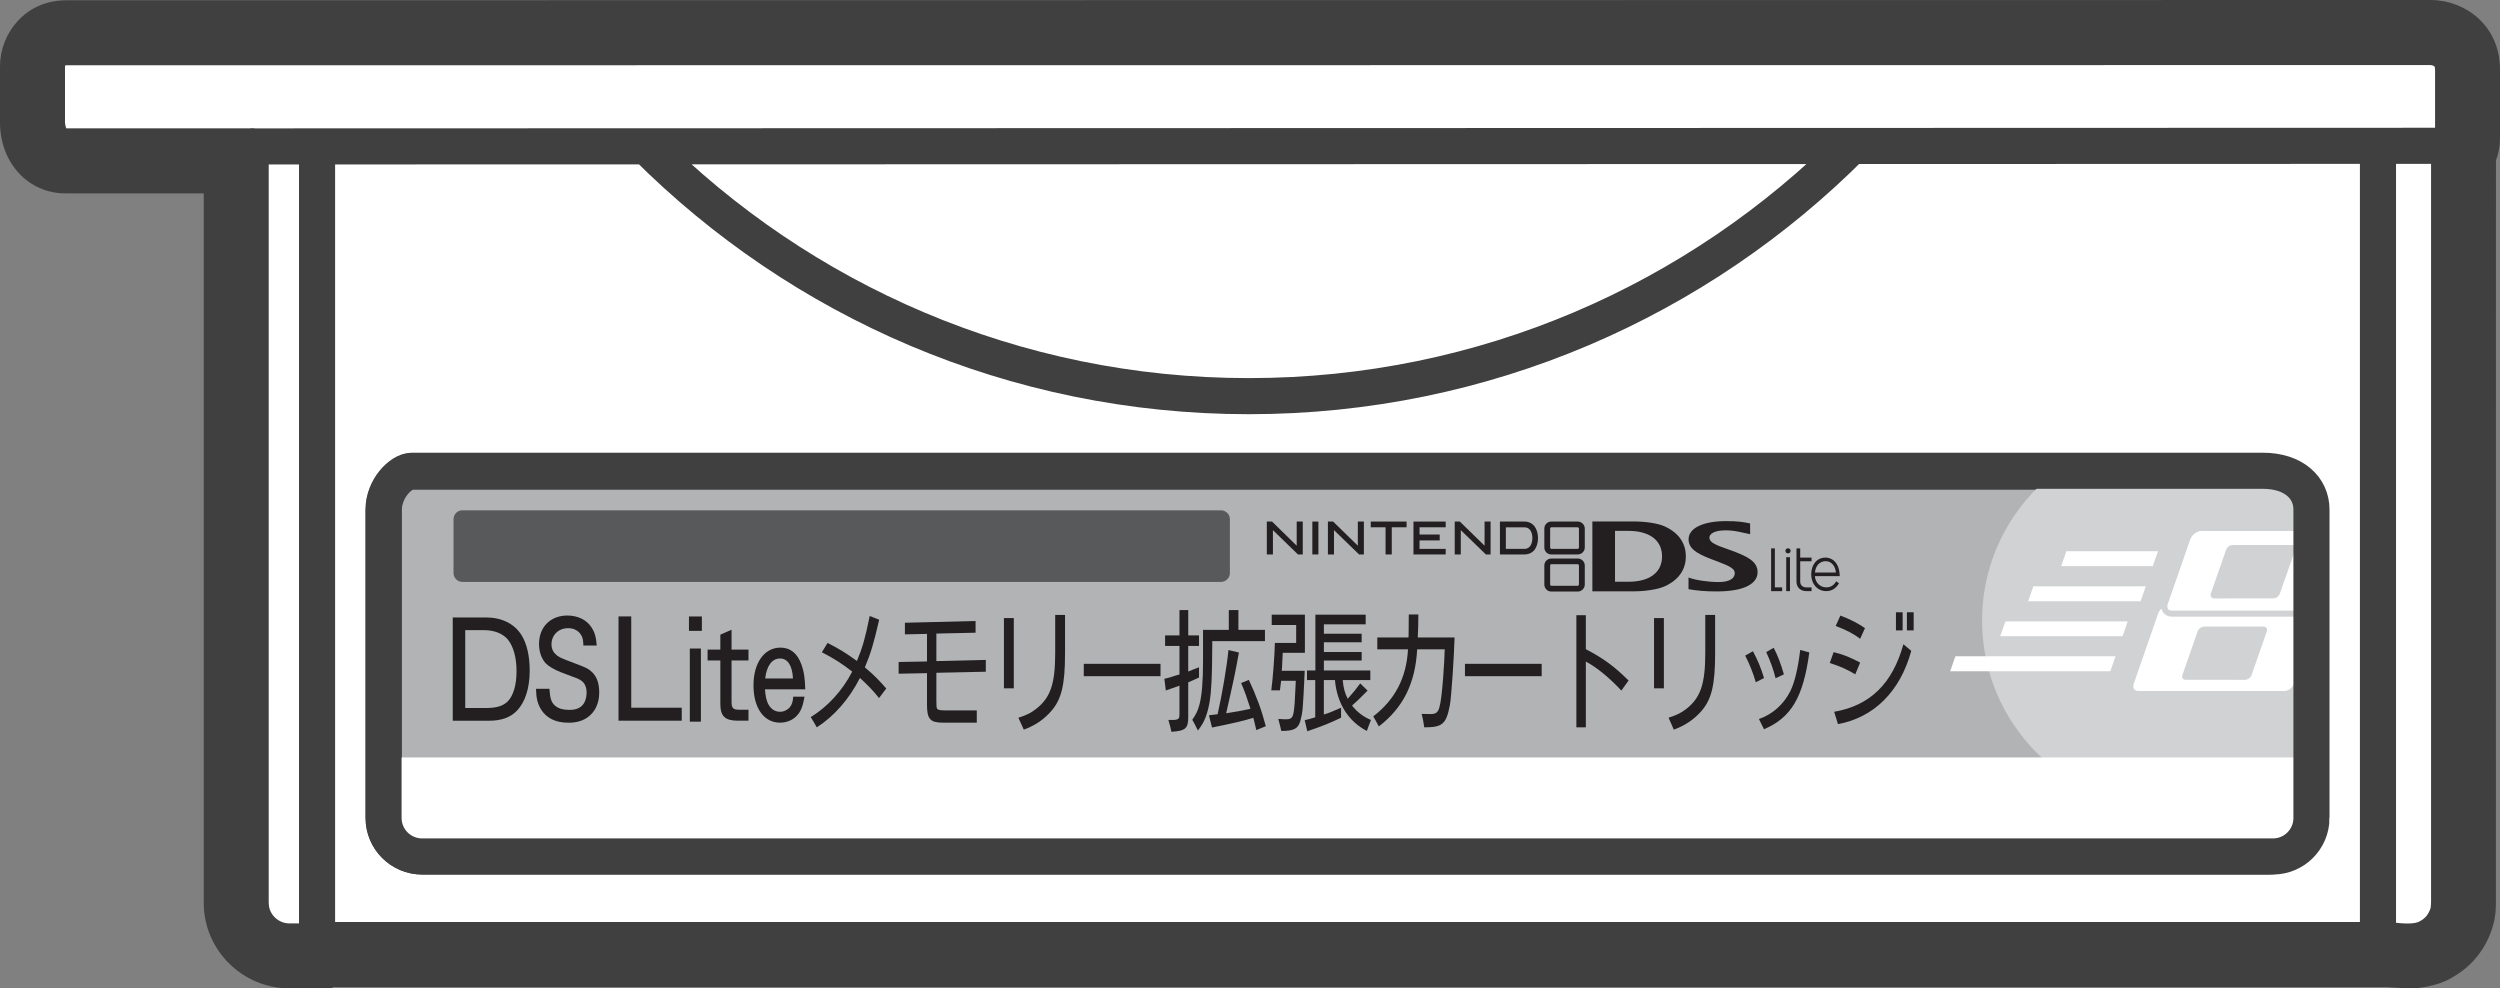 <?xml version="1.0" encoding="utf-8"?>
<!-- Generator: Adobe Illustrator 16.0.0, SVG Export Plug-In . SVG Version: 6.00 Build 0)  -->
<!DOCTYPE svg PUBLIC "-//W3C//DTD SVG 1.1//EN" "http://www.w3.org/Graphics/SVG/1.1/DTD/svg11.dtd">
<svg version="1.1" id="Layer_1" xmlns="http://www.w3.org/2000/svg" xmlns:xlink="http://www.w3.org/1999/xlink" x="0px" y="0px"
	 width="127.981px" height="50.597px" viewBox="0 0 127.981 50.597" enable-background="new 0 0 127.981 50.597"
	 xml:space="preserve">
<rect x="0" y="0" width="127.981" height="50.597" fill="#808080" stroke="none"/>
<g>
	<path fill="#FFFFFF" d="M14.722,49.399l-0.511-0.062c-1.352-0.26-2.438-1.41-2.561-2.789l-0.015-37.85H3.356
		c-1.415,0-2.155-1.228-2.155-2.437V3.4c0-1.058,0.766-2.184,2.189-2.184l121.061-0.011c1.136,0.011,2.328,0.844,2.328,2.371v3.476
		c0,0.371-0.077,0.671-0.201,0.902v38.286l-0.039,0.455l-0.096,0.455l-0.15,0.385l-0.187,0.348l-0.298,0.426l-0.229,0.23
		l-0.293,0.238c-1.02,0.729-1.933,0.668-3.16,0.545L16.535,49.327l-0.583,0.072H14.722z"/>
	<path fill="#404041" d="M124.451,2.404c0,0,1.127,0.011,1.127,1.169v3.476c0,0.444-0.203,0.444-0.203,0.444v38.709l-0.023,0.363
		c-0.375,1.566-1.714,1.826-3.156,1.557H16.017l-0.064,0.072c-1.49,0.162-2.869-0.131-3.113-1.805l-0.007-0.174V7.493H3.353
		c-0.949,0-0.949-1.234-0.949-1.234V3.393c0,0,0-0.978,0.985-0.978L124.451,2.404 M124.463,0h-0.012L3.389,0.015
		C1.269,0.015,0,1.736,0,3.393v2.866C0,8.334,1.441,9.9,3.353,9.9h7.077v36.315v0.051c0.025,2.389,1.985,4.324,4.377,4.33h1.146
		h1.03l0.066-0.068h105.146c0.674,0.039,1.174,0.119,1.809,0.021l0.244-0.043l0.077-0.018c0.374-0.072,0.807-0.213,1.132-0.404
		l0.173-0.102l0.147-0.09l0.279-0.195c0.854-0.646,1.425-1.58,1.643-2.627l0.053-0.361l0.019-0.365l0.003-38.134
		c0.135-0.336,0.208-0.729,0.208-1.162V3.573c0-2.295-1.808-3.552-3.509-3.573H124.463z"/>
	<path fill="#FFFFFF" d="M3.391,2.418C2.403,2.418,2.403,3.4,2.403,3.4v2.861c0,0,0,1.234,0.953,1.234h9.476v38.72l0.009,0.174
		c0.081,1.014,0.949,1.801,1.966,1.807h1.146l0.066-0.072h106.179c0.695,0.062,1.557,0.207,2.199-0.197l0.144-0.088l0.138-0.111
		c0.311-0.252,0.525-0.617,0.639-0.996l0.037-0.166l0.021-0.361V7.496c0,0,0.205,0,0.205-0.443V3.577c0-1.159-1.129-1.17-1.129-1.17
		L3.391,2.418z"/>
	<path fill="none" stroke="#404041" stroke-width="1.848" stroke-linejoin="round" d="M3.391,2.418
		C2.403,2.418,2.403,3.4,2.403,3.4v2.861c0,0,0,1.234,0.953,1.234h9.476v38.72l0.009,0.174c0.081,1.014,0.949,1.801,1.966,1.807
		h1.146l0.066-0.072h106.179c0.695,0.062,1.557,0.207,2.199-0.197l0.144-0.088l0.138-0.111c0.311-0.252,0.525-0.617,0.639-0.996
		l0.037-0.166l0.021-0.361V7.496c0,0,0.205,0,0.205-0.443V3.577c0-1.159-1.129-1.17-1.129-1.17L3.391,2.418z"/>
	<path fill="none" stroke="#404041" stroke-width="1.848" stroke-miterlimit="500" d="M94.844,7.421
		C86.945,15.364,76.01,20.28,63.932,20.28c-12.04,0-22.943-4.891-30.833-12.78 M12.836,7.496l112.449-0.032 M121.734,48.323V7.464
		 M16.231,7.464v40.859"/>
	<path fill="#B1B3B5" d="M118.102,41.878c0,1.082-0.883,1.967-1.969,1.967h-94.52c-1.087,0-1.969-0.885-1.969-1.967V26.12
		c0-1.094,0.882-1.975,1.443-1.975h94.52c1.611,0,2.494,0.881,2.494,1.975V41.878z"/>
	<path fill="none" stroke="#404041" stroke-width="1.848" stroke-miterlimit="500" d="M118.102,41.878
		c0,1.082-0.883,1.967-1.969,1.967h-94.52c-1.087,0-1.969-0.885-1.969-1.967V26.12c0-1.094,0.882-1.975,1.443-1.975h94.52
		c1.611,0,2.494,0.881,2.494,1.975V41.878z"/>
	<path fill-rule="evenodd" clip-rule="evenodd" fill="#D0D2D3" d="M101.467,31.765c0,5.299,4.291,9.582,9.58,9.582h7.055V26.124
		c0-1.094-0.883-1.979-1.969-1.979h-10.889C102.954,25.899,101.467,28.657,101.467,31.765"/>
	<path fill="#58595B" d="M62.961,29.333c0,0.252-0.207,0.457-0.458,0.457H23.672c-0.251,0-0.455-0.205-0.455-0.457v-2.754
		c0-0.254,0.204-0.455,0.455-0.455h38.831c0.251,0,0.458,0.201,0.458,0.455V29.333z"/>
	<polygon fill-rule="evenodd" clip-rule="evenodd" fill="#FFFFFF" points="105.783,28.218 105.515,28.981 110.205,28.981 
		110.474,28.218 	"/>
	<polygon fill-rule="evenodd" clip-rule="evenodd" fill="#FFFFFF" points="104.091,30.015 103.826,30.78 109.58,30.78 
		109.85,30.015 	"/>
	<polygon fill-rule="evenodd" clip-rule="evenodd" fill="#FFFFFF" points="102.662,31.812 102.395,32.569 108.66,32.569 
		108.922,31.812 	"/>
	<polygon fill-rule="evenodd" clip-rule="evenodd" fill="#FFFFFF" points="100.102,33.595 99.834,34.362 108.032,34.362 
		108.301,33.595 	"/>
	<path fill="#231F20" d="M23.816,36.243v-3.984h0.973c0.505,0,0.942,0.17,1.2,0.469c0.296,0.365,0.454,0.928,0.454,1.633
		c0,0.691-0.158,1.244-0.447,1.541c-0.232,0.234-0.579,0.342-1.09,0.342H23.816z M23.178,36.897h1.837
		c0.643,0,1.108-0.162,1.452-0.518c0.421-0.443,0.65-1.158,0.65-2.049c0-0.754-0.148-1.391-0.43-1.834
		c-0.364-0.57-1.005-0.887-1.803-0.887h-1.707V36.897z"/>
	<path fill="#231F20" d="M28.126,35.259c0.032,0.512,0.106,0.732,0.321,0.891c0.155,0.127,0.398,0.191,0.694,0.191
		c0.307,0,0.532-0.076,0.673-0.238c0.14-0.148,0.217-0.387,0.217-0.648c0-0.203-0.054-0.377-0.146-0.492
		c-0.104-0.125-0.203-0.195-0.577-0.324l-0.599-0.227c-0.34-0.135-0.617-0.297-0.772-0.455c-0.223-0.246-0.343-0.596-0.343-0.99
		c0-0.865,0.582-1.457,1.452-1.457c0.523,0,0.975,0.213,1.224,0.592c0.173,0.26,0.243,0.486,0.279,0.945h-0.684
		c-0.007-0.238-0.025-0.354-0.085-0.484c-0.128-0.256-0.377-0.406-0.698-0.406c-0.491,0-0.85,0.354-0.85,0.83
		c0,0.201,0.066,0.371,0.204,0.494c0.117,0.129,0.247,0.188,0.558,0.311l0.558,0.213c0.411,0.154,0.524,0.213,0.658,0.316
		c0.317,0.246,0.466,0.6,0.466,1.135c0,0.559-0.219,1.014-0.621,1.283c-0.264,0.178-0.57,0.258-0.958,0.258
		c-0.657,0-1.13-0.238-1.407-0.693c-0.166-0.277-0.24-0.553-0.251-1.043H28.126z"/>
	<polygon fill="#231F20" points="31.663,31.556 32.315,31.556 32.315,36.229 34.9,36.229 34.9,36.894 31.663,36.894 	"/>
	<path fill="#231F20" d="M35.269,32.296h0.662V31.56h-0.662V32.296z M35.313,36.944h0.568V33.2h-0.568V36.944z"/>
	<path fill="#231F20" d="M36.223,33.255h0.653v-0.766l0.574-0.252v1.018h0.867v0.557H37.45v2.133c0,0.299,0.085,0.387,0.373,0.387
		h0.494v0.562h-0.535c-0.67,0-0.906-0.229-0.906-0.859v-2.223h-0.653V33.255z"/>
	<path fill="#231F20" d="M39.172,34.731c0.073-0.646,0.352-1.021,0.758-1.021c0.395,0,0.628,0.357,0.665,1.021H39.172z
		 M41.224,35.288c-0.019-0.607-0.071-0.922-0.193-1.26c-0.21-0.586-0.572-0.875-1.079-0.875c-0.823,0-1.379,0.777-1.379,1.932
		c0,1.166,0.536,1.91,1.36,1.91c0.321,0,0.628-0.119,0.843-0.34c0.215-0.213,0.325-0.494,0.41-0.992h-0.579
		c-0.022,0.273-0.063,0.4-0.174,0.541c-0.111,0.137-0.307,0.234-0.5,0.234c-0.281,0-0.498-0.158-0.635-0.455
		c-0.078-0.18-0.115-0.404-0.138-0.695H41.224z"/>
	<path fill="#231F20" d="M42.365,32.915c0.591,0.297,0.953,0.523,1.504,0.922c0.284-0.686,0.418-1.141,0.654-2.303l0.484,0.191
		c-0.278,1.205-0.427,1.717-0.733,2.439c0.444,0.371,0.722,0.652,1.096,1.082L45,35.735c-0.317-0.395-0.562-0.65-0.977-1.029
		c-0.554,1.082-1.305,1.945-2.208,2.529c-0.105-0.188-0.187-0.324-0.312-0.525c0.866-0.527,1.635-1.369,2.122-2.328
		c-0.477-0.387-0.994-0.707-1.552-0.99L42.365,32.915z"/>
	<path fill="#231F20" d="M47.935,33.843l2.531-0.061v0.605l-2.531,0.055v1.43c0,0.273,0.007,0.365,0.041,0.412
		c0.04,0.057,0.15,0.082,0.368,0.082h1.66v0.629H48.27c-0.656,0-0.815-0.186-0.815-0.924V34.46l-1.452,0.029v-0.6l1.452-0.027V32.45
		l-1.131,0.025V31.88l3.618-0.09v0.6l-2.007,0.043V33.843z"/>
	<path fill="#231F20" d="M51.899,35.237h-0.506v-3.596h0.506V35.237z M54.521,33.476c0,1.57-0.179,2.32-0.7,2.92
		c-0.389,0.447-0.847,0.75-1.411,0.957c-0.093-0.213-0.145-0.318-0.276-0.611c0.435-0.141,0.646-0.244,0.918-0.461
		c0.723-0.566,0.966-1.277,0.966-2.844v-1.957h0.504V33.476z"/>
	<rect x="55.481" y="33.983" fill="#231F20" width="3.928" height="0.633"/>
	<path fill="#231F20" d="M62.333,36.562c0.226-0.986,0.483-2.502,0.554-3.285l0.536,0.127c-0.173,0.979-0.296,1.549-0.653,3.111
		c0.706-0.115,0.875-0.148,1.245-0.23c-0.182-0.568-0.303-0.922-0.479-1.318l0.395-0.162c0.381,0.805,0.65,1.537,0.869,2.371
		l-0.488,0.199c-0.062-0.275-0.062-0.283-0.151-0.629c-0.447,0.145-1.117,0.297-2.115,0.498l-0.158-0.627l0.377-0.047L62.333,36.562
		z M61.38,32.526v0.541h-0.552v1.311c0.145-0.064,0.274-0.109,0.552-0.217v0.523c-0.271,0.123-0.396,0.184-0.552,0.246v1.781
		c0,0.582-0.143,0.705-0.861,0.752c-0.043-0.213-0.081-0.357-0.155-0.609h0.131h0.151c0.106,0,0.218-0.029,0.251-0.088
		c0.021-0.025,0.034-0.086,0.034-0.174v-1.49c-0.334,0.115-0.567,0.203-0.698,0.246l-0.074-0.6c0.092-0.025,0.177-0.047,0.262-0.064
		c0.177-0.061,0.347-0.111,0.511-0.158v-1.459h-0.736v-0.541h0.736v-1.295h0.449v1.295H61.38z M62.059,32.931
		c0,0.635-0.015,1.551-0.04,2c-0.037,0.797-0.126,1.316-0.303,1.789c-0.103,0.268-0.184,0.4-0.392,0.676
		c-0.173-0.348-0.215-0.422-0.289-0.549c0.2-0.285,0.289-0.48,0.366-0.77c0.127-0.469,0.185-1.201,0.185-2.248v-1.227v-0.357h1.319
		v-1.014h0.492v1.014h1.359v0.576h-2.698V32.931z"/>
	<path fill="#231F20" d="M66.354,31.995h-1.252v-0.529h1.699v1.951h-1.135c-0.011,0.203-0.014,0.398-0.029,0.607
		c-0.003,0.078-0.006,0.184-0.021,0.316h1.176c-0.096,2.047-0.096,2.062-0.229,2.592c-0.126,0.379-0.325,0.484-0.97,0.488
		c-0.047-0.199-0.074-0.322-0.154-0.617c0.193,0.018,0.281,0.018,0.414,0.018c0.262,0,0.336-0.086,0.385-0.447
		c0.036-0.281,0.043-0.35,0.082-1.205l0.014-0.318h-0.75c-0.019,0.176-0.029,0.242-0.061,0.49H65.08
		c0.07-0.504,0.173-1.771,0.184-2.426h1.09V31.995z M67.771,36.575c0.239-0.061,0.47-0.166,0.882-0.346v0.512
		c-0.575,0.281-1.037,0.459-1.729,0.693l-0.133-0.566c0.24-0.059,0.292-0.068,0.539-0.148v-1.906h-0.422v-0.49h0.43v-2.857h2.574
		v0.494h-2.139v0.48h1.934v0.439h-1.934v0.498h1.934v0.438h-1.934v0.508h2.377v0.49h-1.412c0.033,0.398,0.104,0.654,0.254,0.961
		c0.319-0.361,0.467-0.549,0.641-0.791l0.377,0.369c-0.359,0.367-0.547,0.549-0.796,0.768c0.267,0.336,0.585,0.578,0.97,0.736
		c-0.057,0.145-0.104,0.258-0.211,0.561c-0.946-0.484-1.531-1.416-1.634-2.604h-0.568V36.575z"/>
	<path fill="#231F20" d="M74.463,32.632c-0.023,0.92-0.164,3.084-0.241,3.467c-0.188,0.969-0.372,1.135-1.312,1.135
		c-0.043-0.297-0.07-0.463-0.133-0.688c0.217,0.008,0.332,0.008,0.45,0.008c0.278,0,0.38-0.08,0.454-0.328
		c0.078-0.268,0.131-0.689,0.197-1.531c0.049-0.619,0.066-1.039,0.081-1.453h-1.411c-0.094,1.742-0.715,2.988-1.963,3.945
		c-0.117-0.232-0.185-0.336-0.285-0.514c1.113-0.855,1.701-1.975,1.779-3.432h-1.572v-0.609h1.598c0-0.023,0-0.109,0.007-0.262
		l0.003-0.479l0.004-0.434h0.491L72.6,32.089c-0.008,0.162-0.012,0.348-0.021,0.543H74.463z"/>
	<rect x="74.994" y="33.983" fill="#231F20" width="3.928" height="0.633"/>
	<path fill="#231F20" d="M81.182,33.233c0.883,0.459,1.464,0.881,2.188,1.605l-0.37,0.514c-0.59-0.639-1.274-1.203-1.817-1.484
		v3.367h-0.485v-5.742h0.485V33.233z"/>
	<path fill="#231F20" d="M85.178,35.237h-0.504v-3.596h0.504V35.237z M87.801,33.476c0,1.57-0.178,2.32-0.698,2.92
		c-0.392,0.447-0.85,0.75-1.417,0.957c-0.088-0.213-0.141-0.318-0.269-0.611c0.432-0.141,0.643-0.244,0.921-0.461
		c0.717-0.566,0.959-1.277,0.959-2.844v-1.957h0.504V33.476z"/>
	<path fill="#231F20" d="M90.895,34.72c-0.104-0.432-0.24-0.811-0.477-1.338l0.381-0.221c0.209,0.404,0.36,0.795,0.523,1.361
		L90.895,34.72z M89.737,33.339c0.243,0.451,0.413,0.861,0.568,1.371l-0.421,0.217c-0.141-0.477-0.299-0.885-0.543-1.365
		L89.737,33.339z M92.623,33.399c-0.311,2.299-0.92,3.332-2.32,3.934c-0.166-0.338-0.182-0.379-0.259-0.525
		c0.691-0.236,1.267-0.748,1.608-1.43c0.215-0.426,0.395-1.17,0.505-2.107L92.623,33.399z"/>
	<path fill="#231F20" d="M97.401,31.343h-0.343v0.928h0.343V31.343z M97.965,31.343h-0.346v0.928h0.346V31.343z M95.473,32.157
		c-0.351-0.244-0.706-0.432-1.26-0.645l-0.24,0.533c0.564,0.213,0.906,0.395,1.252,0.656L95.473,32.157z M93.67,33.94
		c0.521,0.166,0.898,0.332,1.305,0.582l0.25-0.604c-0.512-0.27-0.896-0.426-1.358-0.533L93.67,33.94z M94.09,37.069
		c1.844-0.338,3.188-1.678,3.752-3.75l-0.402-0.338c-0.564,2.021-1.7,3.133-3.545,3.457L94.09,37.069z"/>
	<path fill="#231F20" d="M80.771,28.593h-1.358c-0.201,0-0.355,0.162-0.355,0.354v0.975c0,0.195,0.154,0.361,0.355,0.361h1.358
		c0.196,0,0.358-0.166,0.358-0.361v-0.975C81.129,28.755,80.967,28.593,80.771,28.593 M80.83,29.917
		c0,0.039-0.033,0.072-0.074,0.072h-1.334c-0.041,0-0.066-0.033-0.066-0.072v-0.971c0-0.033,0.025-0.064,0.066-0.064h1.334
		c0.041,0,0.074,0.031,0.074,0.064V29.917z"/>
	<polygon fill="#231F20" points="65.164,27.138 65.164,28.384 64.851,28.384 64.851,26.7 65.119,26.7 66.381,27.935 66.381,26.7 
		66.635,26.7 66.691,26.7 66.691,28.384 66.445,28.384 	"/>
	<polygon fill="#231F20" points="68.29,27.138 68.29,28.384 67.979,28.384 67.979,26.7 68.246,26.7 69.51,27.935 69.51,26.7 
		69.761,26.7 69.82,26.7 69.82,28.384 69.573,28.384 	"/>
	<polygon fill="#231F20" points="74.781,27.138 74.781,28.384 74.471,28.384 74.471,26.7 74.732,26.7 75.999,27.935 75.999,26.7 
		76.244,26.7 76.307,26.7 76.307,28.384 76.066,28.384 	"/>
	<polygon fill="#231F20" points="67.434,26.7 67.492,26.7 67.492,28.384 67.182,28.384 67.182,26.7 	"/>
	<polygon fill="#231F20" points="71.946,26.7 72.006,26.7 72.006,26.993 71.248,26.993 71.248,28.384 70.93,28.384 70.93,26.993 
		70.172,26.993 70.172,26.7 	"/>
	<polygon fill="#231F20" points="73.949,26.7 74.009,26.7 74.009,26.993 72.67,26.993 72.67,27.364 73.702,27.364 73.702,27.665 
		72.67,27.665 72.67,28.099 74.009,28.099 74.009,28.384 72.359,28.384 72.359,26.7 	"/>
	<path fill="#231F20" d="M78.559,26.946c-0.127-0.162-0.304-0.246-0.525-0.246h-1.249v1.684h1.249c0.222,0,0.398-0.084,0.525-0.238
		c0.109-0.152,0.176-0.361,0.176-0.6C78.734,27.304,78.668,27.095,78.559,26.946 M78.044,28.099h-0.956v-1.105h0.01h0.946
		c0.3,0,0.402,0.293,0.402,0.553C78.446,27.798,78.344,28.099,78.044,28.099"/>
	<path fill="#231F20" d="M80.771,26.7h-1.358c-0.201,0-0.355,0.164-0.355,0.357v0.971c0,0.195,0.154,0.355,0.355,0.355h1.358
		c0.196,0,0.358-0.16,0.358-0.355v-0.971C81.129,26.864,80.967,26.7,80.771,26.7 M80.83,28.026c0,0.039-0.033,0.072-0.074,0.072
		h-1.334c-0.041,0-0.066-0.033-0.066-0.072v-0.965c0-0.035,0.025-0.068,0.066-0.068h1.334c0.041,0,0.074,0.033,0.074,0.068V28.026z"
		/>
	<path fill="#231F20" d="M86.438,29.563c0.32,0.129,1.004,0.234,1.541,0.234c0.584,0,0.828-0.203,0.828-0.455
		c0-0.223-0.227-0.35-0.877-0.596c-0.857-0.316-1.489-0.566-1.489-1.133c0-0.588,0.762-0.936,1.922-0.936
		c0.62,0,0.832,0.041,1.228,0.117l0.003,0.551c-0.388-0.068-0.73-0.195-1.263-0.195c-0.574,0-0.821,0.182-0.821,0.369
		c0,0.273,0.377,0.4,1.038,0.631c0.916,0.332,1.427,0.586,1.427,1.145c0,0.562-0.639,0.982-2.084,0.982
		c-0.593,0-1.001-0.037-1.452-0.115V29.563z"/>
	<path fill="#231F20" d="M85.209,30.021c-0.342,0.152-0.982,0.25-1.547,0.25h-2.145v-3.576h2.145c0.564,0,1.205,0.094,1.547,0.248
		c0.829,0.375,1.094,0.971,1.094,1.541C86.303,29.05,86.038,29.646,85.209,30.021 M83.365,27.177h-0.688v2.604h0.688
		c1.055,0,1.719-0.455,1.719-1.297C85.084,27.64,84.42,27.177,83.365,27.177"/>
	<path fill="#231F20" d="M91.441,28.526h0.192v1.736h-0.192V28.526z M91.533,28.069c0.077,0,0.133,0.057,0.133,0.129
		c0,0.08-0.056,0.131-0.133,0.131c-0.074,0-0.132-0.051-0.132-0.131C91.401,28.126,91.459,28.069,91.533,28.069"/>
	<path fill="#231F20" d="M92.157,28.546h0.581v0.188h-0.581v1.039c0,0.188,0.138,0.297,0.307,0.297h0.274v0.193h-0.244
		c-0.324,0-0.528-0.188-0.528-0.494v-1.695h0.191V28.546"/>
	<polygon fill="#231F20" points="91.233,30.069 90.859,30.069 90.859,28.073 90.668,28.073 90.668,30.263 91.233,30.263 	"/>
	<path fill="#231F20" d="M93.488,30.069c-0.288,0-0.551-0.215-0.58-0.574h1.271c0-0.066-0.003-0.127-0.012-0.182
		c-0.044-0.439-0.311-0.768-0.713-0.768c-0.466,0-0.734,0.383-0.734,0.861c0,0.467,0.303,0.855,0.768,0.855
		c0.308,0,0.514-0.162,0.654-0.4l-0.141-0.104C93.913,29.909,93.758,30.075,93.488,30.069 M93.455,28.729
		c0.311-0.008,0.51,0.273,0.528,0.58h-1.071C92.945,28.956,93.158,28.733,93.455,28.729"/>
	<path fill="#FFFFFF" d="M19.645,38.776v3.102c0,1.082,0.882,1.967,1.965,1.967h94.523c1.082,0,1.971-0.885,1.971-1.967v-3.102
		H19.645z"/>
	<path fill="#FFFFFF" d="M117.973,31.569h-6.781c-0.193,0-0.355-0.078-0.455-0.219c-0.045-0.051-0.066-0.127-0.08-0.191
		c-0.074,0.057-0.138,0.141-0.168,0.223l-1.26,3.627c-0.07,0.203,0.032,0.365,0.236,0.365h7.473c0.2,0,0.426-0.162,0.492-0.365
		l0.672-1.934v-1.52C118.059,31.563,118.014,31.569,117.973,31.569 M116.045,32.317l-0.782,2.24
		c-0.047,0.135-0.198,0.242-0.339,0.246l-3.033-0.004c-0.141,0-0.215-0.102-0.168-0.242l0.781-2.24
		c0.047-0.135,0.198-0.242,0.336-0.242h3.037C116.018,32.075,116.088,32.183,116.045,32.317"/>
	<path fill="#FFFFFF" d="M112.705,27.181c-0.232,0-0.501,0.199-0.582,0.434l-1.149,3.303c-0.038,0.102-0.03,0.197,0.015,0.26
		c0.039,0.057,0.113,0.082,0.203,0.082h6.781c0.044,0,0.086-0.01,0.129-0.021v-4.057H112.705z M117.498,28.146l-0.783,2.232
		c-0.047,0.145-0.194,0.254-0.328,0.254l-3.049,0.004c-0.133-0.004-0.206-0.113-0.159-0.258l0.781-2.232
		c0.044-0.139,0.198-0.246,0.335-0.246h3.045C117.47,27.899,117.544,28.007,117.498,28.146"/>
	<path fill="none" stroke="#404041" stroke-width="1.848" stroke-miterlimit="500" d="M118.33,41.87
		c0,1.09-0.882,1.975-1.972,1.975H21.609c-1.09,0-1.975-0.885-1.975-1.975V26.081c0-1.088,0.885-1.982,1.449-1.982h94.749
		c1.615,0,2.497,0.895,2.497,1.982V41.87z"/>
</g>
</svg>
